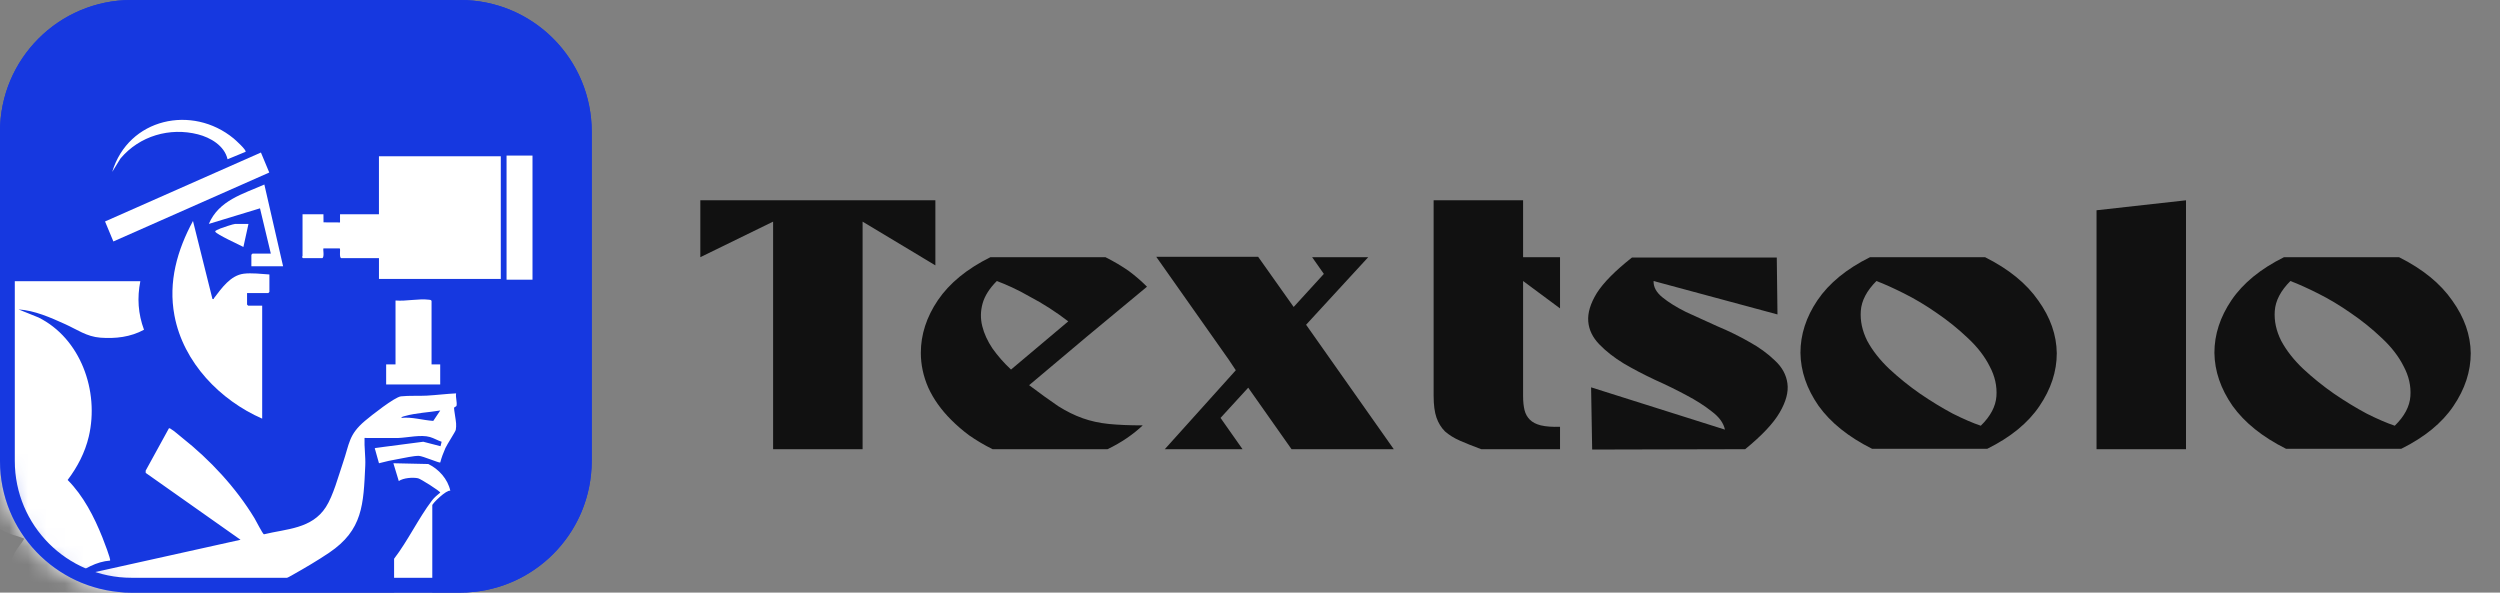 <svg width="135" height="32" viewBox="0 0 135 32" fill="none" xmlns="http://www.w3.org/2000/svg">
<rect x="0" y="0" width="135" height="32" fill="#808080" stroke="none"/>
<path d="M0 7.111C0 3.184 3.179 0 7.101 0H24.852C28.774 0 31.953 3.184 31.953 7.111V24.889C31.953 28.816 28.774 32 24.852 32H7.101C3.179 32 0 28.816 0 24.889V7.111Z" fill="#1638E0"/>
<mask id="mask0_12176_1983" style="mask-type:alpha" maskUnits="userSpaceOnUse" x="0" y="0" width="32" height="32">
<path d="M0 7.111C0 3.184 3.179 0 7.101 0H24.852C28.774 0 31.953 3.184 31.953 7.111V24.889C31.953 28.816 28.774 32 24.852 32H7.101C3.179 32 0 28.816 0 24.889V7.111Z" fill="#111111"/>
</mask>
<g mask="url(#mask0_12176_1983)">
<path d="M-14.301 35.85L-5.347 33.763L-14.303 32.742C-14.405 32.672 -14.305 32.228 -14.299 32.099C-13.911 23.344 -8.149 15.983 0.551 15.183H7.578C7.4 16.086 7.457 16.944 7.776 17.806C7.049 18.203 6.231 18.296 5.416 18.234C4.678 18.178 4.16 17.793 3.516 17.503C2.715 17.142 1.886 16.77 0.999 16.708L2.076 17.142C4.343 18.266 5.373 21.108 4.795 23.571C4.591 24.439 4.182 25.218 3.653 25.918C4.506 26.777 5.082 27.901 5.533 29.029C5.592 29.178 5.999 30.217 5.943 30.272C5.211 30.324 4.533 30.713 3.957 31.154L12.989 29.148L7.868 25.536L7.866 25.415L9.12 23.131C9.177 23.113 9.196 23.147 9.233 23.168C9.39 23.255 9.672 23.509 9.831 23.634C11.333 24.821 12.742 26.331 13.745 27.988C13.82 28.112 14.189 28.842 14.252 28.852C15.472 28.555 16.838 28.563 17.599 27.379C17.995 26.762 18.272 25.715 18.518 24.995C18.879 23.944 18.82 23.481 19.706 22.728C20.033 22.45 21.311 21.441 21.651 21.403C22.09 21.354 22.609 21.39 23.054 21.364C23.579 21.334 24.105 21.267 24.63 21.242C24.591 21.436 24.694 21.729 24.653 21.906C24.639 21.967 24.533 21.969 24.519 22.028C24.507 22.074 24.625 22.727 24.629 22.868C24.633 22.988 24.635 23.093 24.612 23.213C24.594 23.308 24.142 23.996 24.051 24.198C23.939 24.448 23.843 24.709 23.773 24.975C23.725 25.013 22.832 24.625 22.621 24.617C22.351 24.607 21.802 24.736 21.508 24.787C21.158 24.848 20.808 24.921 20.465 25.015C20.404 24.77 20.318 24.528 20.259 24.282C20.25 24.242 20.208 24.238 20.268 24.191L22.855 23.854L23.789 24.095L23.848 23.855C23.633 23.785 23.437 23.663 23.219 23.599C22.729 23.458 22.025 23.631 21.497 23.652L19.685 23.65C19.665 24.153 19.747 24.65 19.724 25.155C19.626 27.241 19.597 28.618 17.774 29.847C16.566 30.663 15.045 31.461 13.755 32.165C11.344 33.481 8.898 34.681 6.216 35.309C5.763 35.415 5.169 35.573 4.716 35.609C3.695 35.69 2.593 35.552 1.57 35.571C1.126 34.816 0.697 34.036 0.512 33.162C0.289 32.111 0.289 30.774 0.812 29.818C0.959 29.55 1.174 29.348 1.31 29.089C1.046 28.974 0.76 28.915 0.493 28.807C-0.885 28.248 -2.198 26.908 -2.844 25.545C-4.061 22.982 -3.727 19.029 -1.337 17.289C-1.738 17.31 -2.185 17.449 -2.575 17.579C-6.388 18.849 -9.477 22.103 -11.077 25.831C-11.976 27.928 -12.465 30.14 -12.549 32.439L-5.19 31.457C-5.128 31.408 -5.173 31.409 -5.185 31.37C-5.627 29.972 -6.036 28.511 -6.16 27.036C-6.164 26.991 -6.196 26.892 -6.126 26.902C-5.005 31.732 -2.102 35.916 1.367 39.263C1.462 39.355 1.85 39.75 1.911 39.786C1.949 39.808 1.981 39.831 2.028 39.826C6.923 39.268 11.571 37.254 15.305 33.965H21.281V30.172C22.021 29.209 22.603 27.979 23.328 27.025C23.447 26.868 23.619 26.722 23.772 26.601C23.774 26.527 22.713 25.856 22.576 25.827C22.29 25.766 21.782 25.806 21.534 25.977L21.242 25.015L23.128 25.057C23.691 25.328 24.178 25.865 24.317 26.5C24.109 26.436 23.344 27.189 23.344 27.282V33.944L23.286 34.005H21.67V40.044C21.584 41.123 21.226 42.127 20.689 43.046L13.07 56.017L21.281 61.455H11.12C11.074 60.758 10.982 53.03 11.08 50.878C11.181 48.653 12.096 46.66 13.206 44.804C13.842 43.741 15.442 41.71 15.442 40.486V36.092L-8.422 56.679H6.021V61.354C6.021 61.367 5.97 61.415 5.982 61.454H-14.301V56.679H-9.941L-11.768 51.545C-11.497 51.419 -11.244 51.242 -10.995 51.077C-6.606 48.159 -2.216 45.236 2.089 42.191L-12.566 49.895L-13.895 46.323L-2.116 40.706L-14.379 41.709L-14.356 41.424L-4.879 37.395L-14.301 37.415V35.85V35.85ZM23.773 22.166C23.147 22.272 22.479 22.293 21.865 22.466C21.815 22.48 21.678 22.504 21.672 22.566C22.239 22.502 22.825 22.692 23.397 22.729L23.774 22.166H23.773Z" fill="white"/>
<path d="M27.043 8.44V15.062H20.464V13.938H18.42C18.297 13.879 18.409 13.426 18.339 13.415H17.466C17.431 13.452 17.529 13.871 17.408 13.938H16.357L16.307 13.878C16.305 13.861 16.337 13.848 16.337 13.838V11.57H17.466L17.47 12.007L18.361 12.012V11.57H20.463V8.44H27.043H27.043Z" fill="white"/>
<path d="M23.304 19.679H23.771V20.762H20.852V19.679H21.358V16.227C21.942 16.275 22.593 16.115 23.17 16.185C23.227 16.192 23.27 16.19 23.304 16.247V19.679Z" fill="white"/>
<path d="M28.755 8.401H27.354V15.103H28.755V8.401Z" fill="white"/>
<path d="M14.158 22.607C11.904 21.621 9.897 19.585 9.42 17.037C9.079 15.219 9.568 13.514 10.421 11.932L11.472 16.145C11.562 16.168 11.536 16.127 11.561 16.094C11.964 15.569 12.443 14.87 13.164 14.78C13.573 14.728 14.134 14.792 14.548 14.821V15.764L14.489 15.824H13.341V16.446L13.399 16.507H14.158V22.607L14.158 22.607Z" fill="white"/>
<path d="M14.09 8.236L5.672 11.959L6.122 13.039L14.54 9.316L14.09 8.236Z" fill="white"/>
<path d="M14.625 13.696L14.04 11.25L11.277 12.091C11.82 10.811 13.139 10.47 14.275 9.964L15.287 14.379H13.574V13.757L13.633 13.696H14.625Z" fill="white"/>
<path d="M13.261 8.198L12.288 8.6C12.121 7.862 11.358 7.426 10.691 7.255C9.173 6.866 7.536 7.334 6.506 8.559L6.059 9.282C6.938 6.375 10.383 5.637 12.617 7.477C12.704 7.549 13.327 8.108 13.26 8.198H13.261Z" fill="white"/>
<path d="M13.417 12.092L13.144 13.336C12.929 13.226 11.691 12.654 11.626 12.513C11.591 12.437 11.848 12.381 11.888 12.342C12.009 12.292 12.609 12.092 12.697 12.092H13.417H13.417Z" fill="white"/>
</g>
<path d="M24.852 31.2V32H7.1V31.2H24.852ZM31.154 24.889V7.111C31.154 3.626 28.332 0.8 24.852 0.8H7.1C3.62 0.8 0.799 3.626 0.799 7.111V24.889C0.799 28.375 3.62 31.2 7.1 31.2V32C3.301 32 0.199 29.012 0.009 25.255L0 24.889V7.111C9.36413e-05 3.184 3.179 9.40066e-05 7.1 0H24.852L25.217 0.009C28.969 0.2 31.953 3.306 31.953 7.111V24.889L31.943 25.255C31.759 28.891 28.848 31.806 25.217 31.991L24.852 32V31.2C28.332 31.2 31.154 28.375 31.154 24.889Z" fill="#1638E0"/>
<path d="M50.51 10.816V14.33L46.58 11.968V24.256H41.748V11.968L37.818 13.888V10.816H50.51Z" fill="#111111"/>
<path d="M58.698 18.17L55.573 20.8C56.186 21.261 56.71 21.639 57.145 21.933C57.592 22.215 58.033 22.432 58.468 22.586C58.902 22.74 59.369 22.842 59.867 22.893C60.378 22.944 60.992 22.97 61.708 22.97C61.452 23.213 61.164 23.444 60.845 23.661C60.525 23.879 60.18 24.077 59.809 24.256H53.598C53.138 24.026 52.716 23.776 52.333 23.508C51.987 23.252 51.662 22.97 51.355 22.663C50.818 22.125 50.409 21.549 50.128 20.935C49.859 20.32 49.725 19.693 49.725 19.053C49.725 18.068 50.032 17.12 50.645 16.212C51.272 15.29 52.218 14.516 53.483 13.888H59.694C60.155 14.119 60.576 14.368 60.96 14.637C61.305 14.893 61.631 15.175 61.938 15.482L58.698 18.17ZM57.701 17.364C57.368 17.108 57.023 16.864 56.665 16.634C56.307 16.404 55.956 16.199 55.611 16.02C55.279 15.828 54.959 15.661 54.652 15.52C54.346 15.38 54.071 15.264 53.828 15.175C53.432 15.572 53.176 15.975 53.061 16.384C52.946 16.794 52.94 17.204 53.042 17.613C53.144 18.023 53.33 18.426 53.598 18.823C53.879 19.22 54.211 19.597 54.595 19.956L57.72 17.325L57.701 17.364Z" fill="#111111"/>
<path d="M66.35 19.418L62.439 13.869H67.941L69.858 16.576L71.488 14.791L70.855 13.888H73.884L70.529 17.536L75.264 24.256H69.743L67.404 20.935L65.909 22.567L67.097 24.256H62.899L66.733 19.994L66.35 19.418Z" fill="#111111"/>
<path d="M84.241 24.256H79.985C79.538 24.09 79.154 23.936 78.835 23.796C78.515 23.655 78.247 23.488 78.029 23.296C77.825 23.092 77.672 22.842 77.569 22.548C77.467 22.253 77.416 21.863 77.416 21.376V10.816H82.247V13.888H84.241V16.653L82.247 15.175V21.396C82.247 21.677 82.273 21.927 82.324 22.144C82.375 22.349 82.471 22.522 82.612 22.663C82.752 22.804 82.95 22.906 83.206 22.97C83.474 23.034 83.819 23.06 84.241 23.047V24.256Z" fill="#111111"/>
<path d="M85.977 24.276L85.919 20.916L93.147 23.2C93.07 22.842 92.834 22.516 92.438 22.221C92.054 21.914 91.594 21.62 91.057 21.338C90.533 21.056 89.971 20.781 89.37 20.512C88.77 20.231 88.207 19.936 87.683 19.629C87.159 19.309 86.718 18.964 86.36 18.592C86.002 18.221 85.804 17.812 85.766 17.364C85.728 16.903 85.881 16.391 86.226 15.828C86.584 15.264 87.217 14.624 88.124 13.908H95.946L95.984 16.98L89.294 15.175C89.281 15.495 89.441 15.789 89.773 16.058C90.105 16.327 90.527 16.589 91.038 16.845C91.562 17.088 92.125 17.344 92.725 17.613C93.339 17.869 93.914 18.151 94.451 18.458C94.988 18.752 95.448 19.085 95.831 19.456C96.227 19.815 96.457 20.231 96.521 20.704C96.585 21.165 96.445 21.69 96.1 22.279C95.767 22.855 95.147 23.514 94.24 24.256L85.977 24.276Z" fill="#111111"/>
<path d="M107.193 13.888C108.471 14.528 109.43 15.309 110.069 16.231C110.721 17.14 111.053 18.087 111.066 19.072C111.066 20.058 110.753 21.012 110.127 21.933C109.513 22.842 108.574 23.61 107.308 24.237H101.097C99.819 23.597 98.854 22.823 98.202 21.914C97.563 20.992 97.237 20.039 97.224 19.053C97.224 18.068 97.531 17.12 98.144 16.212C98.771 15.29 99.716 14.516 100.982 13.888H107.193ZM101.327 15.175C100.803 15.7 100.522 16.237 100.483 16.788C100.445 17.325 100.56 17.863 100.828 18.4C101.11 18.925 101.506 19.431 102.017 19.917C102.541 20.404 103.097 20.852 103.685 21.261C104.286 21.671 104.874 22.029 105.449 22.336C106.037 22.631 106.541 22.848 106.963 22.989C107.487 22.477 107.768 21.946 107.807 21.396C107.845 20.845 107.724 20.308 107.443 19.783C107.174 19.245 106.778 18.733 106.254 18.247C105.743 17.76 105.187 17.312 104.586 16.903C103.998 16.493 103.41 16.141 102.822 15.847C102.234 15.552 101.736 15.328 101.327 15.175Z" fill="#111111"/>
<path d="M113.213 24.256V11.354L118.044 10.816V24.256H113.213Z" fill="#111111"/>
<path d="M129.548 13.888C130.826 14.528 131.784 15.309 132.423 16.231C133.075 17.14 133.408 18.087 133.42 19.072C133.42 20.058 133.107 21.012 132.481 21.933C131.867 22.842 130.928 23.61 129.663 24.237H123.451C122.173 23.597 121.208 22.823 120.556 21.914C119.917 20.992 119.591 20.039 119.578 19.053C119.578 18.068 119.885 17.12 120.499 16.212C121.125 15.29 122.071 14.516 123.336 13.888H129.548ZM123.681 15.175C123.157 15.7 122.876 16.237 122.838 16.788C122.799 17.325 122.914 17.863 123.183 18.4C123.464 18.925 123.86 19.431 124.371 19.917C124.895 20.404 125.451 20.852 126.039 21.261C126.64 21.671 127.228 22.029 127.803 22.336C128.391 22.631 128.896 22.848 129.318 22.989C129.842 22.477 130.123 21.946 130.161 21.396C130.2 20.845 130.078 20.308 129.797 19.783C129.529 19.245 129.132 18.733 128.608 18.247C128.097 17.76 127.541 17.312 126.94 16.903C126.352 16.493 125.765 16.141 125.177 15.847C124.589 15.552 124.09 15.328 123.681 15.175Z" fill="#111111"/>
</svg>
